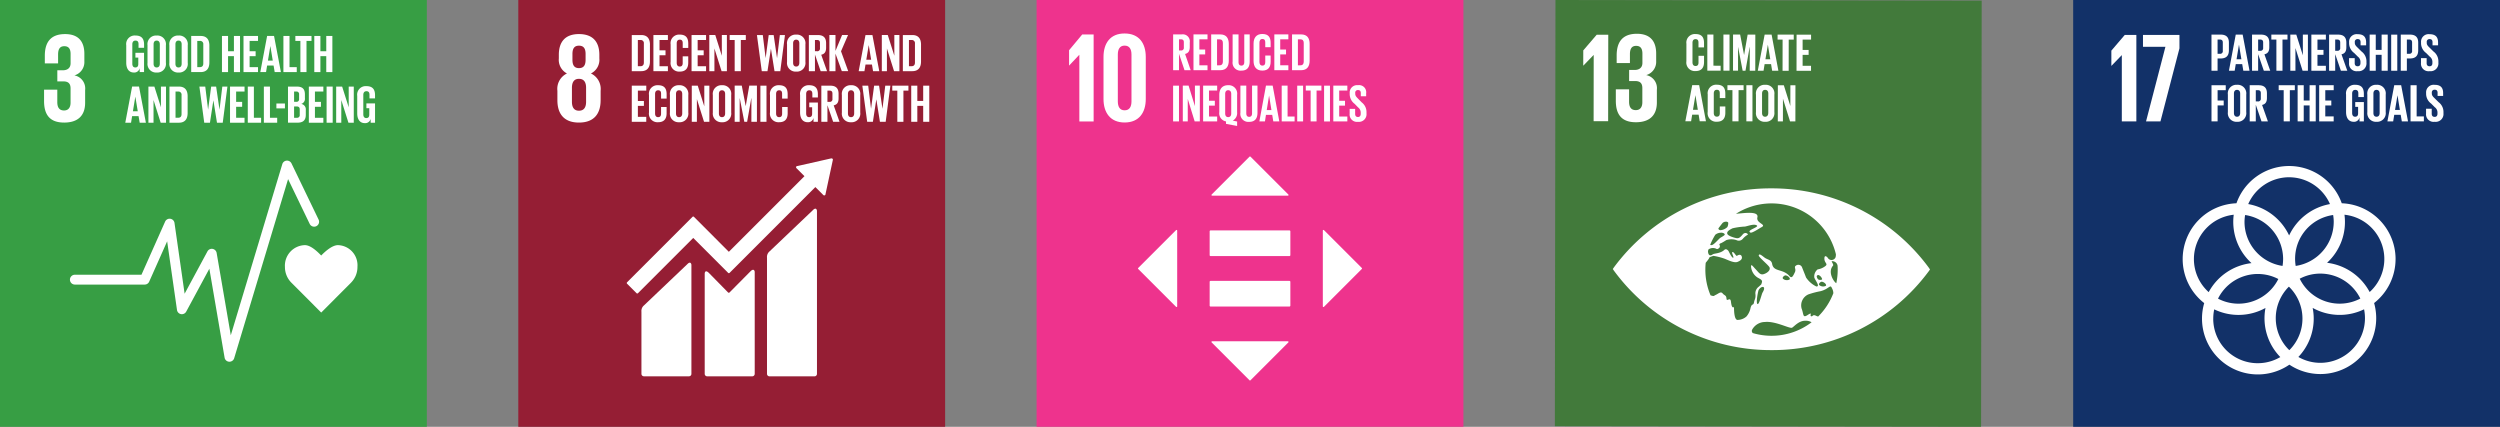 <svg xmlns="http://www.w3.org/2000/svg" xmlns:xlink="http://www.w3.org/1999/xlink" width="410" height="70" viewBox="0 0 410 70">
  <rect x="0" y="0" width="410" height="70" fill="#808080" stroke="none"/>
  <defs>
    <clipPath id="clip-path">
      <path id="Path_11346" data-name="Path 11346" d="M0,43.224H70v-70H0Z" transform="translate(0 26.776)" fill="none"/>
    </clipPath>
    <clipPath id="clip-path-9">
      <path id="Path_11277" data-name="Path 11277" d="M0,43.223H70v-70H0Z" transform="translate(0 26.776)" fill="none"/>
    </clipPath>
  </defs>
  <g id="Group_4456" data-name="Group 4456" transform="translate(-299 -6970)">
    <g id="Group_3320" data-name="Group 3320" transform="translate(639 6996.776)">
      <path id="Path_11344" data-name="Path 11344" d="M0,43.224H70v-70H0Z" transform="translate(0 0)" fill="#123168"/>
      <g id="Group_3268" data-name="Group 3268" transform="translate(0 -26.776)" clip-path="url(#clip-path)">
        <g id="Group_3267" data-name="Group 3267" transform="translate(17.958 27.226)">
          <path id="Path_11345" data-name="Path 11345" d="M14.622,9.8a9.091,9.091,0,0,0,2.857-7.882,7.3,7.3,0,0,1,4.128,12.677A9.182,9.182,0,0,0,14.622,9.8m6.217,9.092a7.324,7.324,0,0,1-7.315,7.315,7.249,7.249,0,0,1-3.608-.962,9.114,9.114,0,0,0,2.518-6.293,9.239,9.239,0,0,0-.173-1.754,9.13,9.13,0,0,0,8.431.23,7.318,7.318,0,0,1,.146,1.464m-24.88.06a7.242,7.242,0,0,1,.159-1.516A9.115,9.115,0,0,0,.1,18.349a9.1,9.1,0,0,0,4.423-1.142,9.1,9.1,0,0,0,2.431,8.055,7.3,7.3,0,0,1-11-6.308M-7.215,9.191A7.325,7.325,0,0,1-.685,1.918,9.14,9.14,0,0,0,2.23,9.855a9.174,9.174,0,0,0-7.022,4.758A7.291,7.291,0,0,1-7.215,9.191M8.4-4.225A7.322,7.322,0,0,1,15.1.172,9.189,9.189,0,0,0,8.4,5.319,9.185,9.185,0,0,0,1.694.172a7.321,7.321,0,0,1,6.7-4.4m1.744,16.64a7.234,7.234,0,0,1,3.383-.839,7.321,7.321,0,0,1,6.557,4.094,7.288,7.288,0,0,1-9.939-3.255m-3.508.047A7.313,7.313,0,0,1,.1,16.506,7.232,7.232,0,0,1-3.26,15.68a7.283,7.283,0,0,1,9.892-3.218M1.179,1.965A7.317,7.317,0,0,1,7.415,9.191a7.612,7.612,0,0,1-.094,1.124A7.321,7.321,0,0,1,1.083,3.087a7.213,7.213,0,0,1,.1-1.122M8.431,24.132a7.3,7.3,0,0,1-.068-10.42,7.292,7.292,0,0,1,.068,10.42M15.715,3.087a7.321,7.321,0,0,1-6.238,7.228,7.239,7.239,0,0,1,6.141-8.35,7.213,7.213,0,0,1,.1,1.122m10.141,6.1A9.171,9.171,0,0,0,17.032.039a9.157,9.157,0,0,0-17.27,0A9.169,9.169,0,0,0-9.058,9.191a9.151,9.151,0,0,0,3.534,7.221,9.059,9.059,0,0,0-.363,2.541A9.157,9.157,0,0,0,8.445,26.508a9.156,9.156,0,0,0,14.237-7.615,9.2,9.2,0,0,0-.345-2.491,9.159,9.159,0,0,0,3.519-7.21" transform="translate(9.058 6.071)" fill="#fff"/>
        </g>
      </g>
      <g id="Group_3269" data-name="Group 3269" transform="translate(6.263 -21.044)">
        <path id="Path_11347" data-name="Path 11347" d="M2.531,0V14.18H.147V3.325H.126L-1.547,5.059h-.021V2.572L.628,0Z" transform="translate(1.568)" fill="#fff"/>
      </g>
      <g id="Group_3270" data-name="Group 3270" transform="translate(11.449 -21.044)">
        <path id="Path_11348" data-name="Path 11348" d="M0,0H5.981V2.2L2.865,14.18H.5L3.681,1.945H0Z" fill="#fff"/>
      </g>
      <g id="Group_3272" data-name="Group 3272" transform="translate(0 -26.776)" clip-path="url(#clip-path)">
        <g id="Group_3271" data-name="Group 3271" transform="translate(22.686 5.675)">
          <path id="Path_11349" data-name="Path 11349" d="M.615.5V2.837H.984a.429.429,0,0,0,.489-.491V.983C1.473.659,1.324.5.984.5Zm-1-.813H1.1c1.006,0,1.372.5,1.372,1.328v1.25C2.469,3.1,2.1,3.605,1.1,3.605H.615v2.01h-1Z" transform="translate(0.381 0.311)" fill="#fff"/>
        </g>
      </g>
      <g id="Group_3273" data-name="Group 3273" transform="translate(25.544 -21.103)">
        <path id="Path_11351" data-name="Path 11351" d="M.772,2.5h.795L1.174.122H1.166ZM-.478,4.38.641-1.549H1.775L2.9,4.38H1.883L1.7,3.3H.641L.466,4.38Z" transform="translate(0.478 1.549)" fill="#fff"/>
      </g>
      <g id="Group_3275" data-name="Group 3275" transform="translate(0 -26.776)" clip-path="url(#clip-path)">
        <g id="Group_3274" data-name="Group 3274" transform="translate(29.338 5.675)">
          <path id="Path_11352" data-name="Path 11352" d="M.615.5V2.345H.947a.431.431,0,0,0,.491-.489V.983C1.439.659,1.29.5.947.5Zm0,2.395V5.616h-1V-.311H1.07c1,0,1.372.5,1.372,1.328v.761c0,.638-.227,1.014-.795,1.145L2.6,5.616H1.551Z" transform="translate(0.381 0.311)" fill="#fff"/>
        </g>
      </g>
      <g id="Group_3276" data-name="Group 3276" transform="translate(32.501 -21.102)">
        <path id="Path_11354" data-name="Path 11354" d="M0,0H2.648V.813H1.827V5.927h-1V.813H0Z" fill="#fff"/>
      </g>
      <g id="Group_3277" data-name="Group 3277" transform="translate(35.613 -21.102)">
        <path id="Path_11355" data-name="Path 11355" d="M.518,1.361V5.084H-.321V-.843H.657l1.077,3.4v-3.4h.829V5.084H1.689Z" transform="translate(0.321 0.843)" fill="#fff"/>
      </g>
      <g id="Group_3278" data-name="Group 3278" transform="translate(39.064 -21.101)">
        <path id="Path_11356" data-name="Path 11356" d="M0,0V5.927H2.379V5.114H1v-1.8h.988V2.507H1V.813H2.379V0Z" fill="#fff"/>
      </g>
      <g id="Group_3281" data-name="Group 3281" transform="translate(0 -26.776)" clip-path="url(#clip-path)">
        <g id="Group_3279" data-name="Group 3279" transform="translate(41.976 5.675)">
          <path id="Path_11357" data-name="Path 11357" d="M.615.5V2.345H.947a.431.431,0,0,0,.491-.489V.983C1.439.659,1.29.5.947.5Zm0,2.395V5.616h-1V-.311H1.07c1,0,1.372.5,1.372,1.328v.761c0,.638-.227,1.014-.795,1.145L2.6,5.616H1.551Z" transform="translate(0.381 0.311)" fill="#fff"/>
        </g>
        <g id="Group_3280" data-name="Group 3280" transform="translate(45.244 5.604)">
          <path id="Path_11358" data-name="Path 11358" d="M0,2.915V2.121H.928v.81c0,.335.146.528.489.528.314,0,.455-.212.455-.528V2.706a1.069,1.069,0,0,0-.447-.839L.839,1.279A1.993,1.993,0,0,1,.008-.3V-.5a1.238,1.238,0,0,1,1.4-1.3C2.4-1.806,2.8-1.315,2.8-.457V.021h-.91V-.494C1.888-.836,1.731-1,1.417-1a.438.438,0,0,0-.473.489v.123c0,.332.186.523.473.8l.638.63a1.994,1.994,0,0,1,.8,1.54v.288A1.283,1.283,0,0,1,1.409,4.262,1.235,1.235,0,0,1,0,2.915" transform="translate(0 1.806)" fill="#fff"/>
        </g>
      </g>
      <g id="Group_3282" data-name="Group 3282" transform="translate(48.627 -21.103)">
        <path id="Path_11360" data-name="Path 11360" d="M1.209,2.047H.247V4.661h-1V-1.268h1v2.51h.962v-2.51h1V4.661h-1Z" transform="translate(0.749 1.268)" fill="#fff"/>
      </g>
      <path id="Path_11361" data-name="Path 11361" d="M19.95-18.678h1V-24.6h-1Z" transform="translate(32.205 3.505)" fill="#fff"/>
      <g id="Group_3285" data-name="Group 3285" transform="translate(0 -26.776)" clip-path="url(#clip-path)">
        <g id="Group_3283" data-name="Group 3283" transform="translate(53.73 5.675)">
          <path id="Path_11362" data-name="Path 11362" d="M.615.5V2.837H.984a.429.429,0,0,0,.489-.491V.983C1.473.659,1.324.5.984.5Zm-1-.813H1.1c1.006,0,1.375.5,1.375,1.328v1.25C2.471,3.1,2.1,3.605,1.1,3.605H.615v2.01h-1Z" transform="translate(0.381 0.311)" fill="#fff"/>
        </g>
        <g id="Group_3284" data-name="Group 3284" transform="translate(57.042 5.604)">
          <path id="Path_11363" data-name="Path 11363" d="M0,2.915V2.121H.928v.81c0,.335.146.528.489.528.314,0,.455-.212.455-.528V2.706a1.069,1.069,0,0,0-.447-.839L.839,1.279A1.99,1.99,0,0,1,.01-.3V-.5a1.236,1.236,0,0,1,1.4-1.3c1,0,1.391.491,1.391,1.349V.021h-.91V-.494C1.888-.836,1.731-1,1.417-1a.438.438,0,0,0-.473.489v.123c0,.332.183.523.473.8l.638.63a1.994,1.994,0,0,1,.8,1.54v.288A1.284,1.284,0,0,1,1.406,4.262,1.234,1.234,0,0,1,0,2.915" transform="translate(0 1.806)" fill="#fff"/>
        </g>
      </g>
      <g id="Group_3286" data-name="Group 3286" transform="translate(22.686 -12.798)">
        <path id="Path_11365" data-name="Path 11365" d="M0,0V5.927H1V3.312h1V2.507H1V.813H2.335V0Z" fill="#fff"/>
      </g>
      <g id="Group_3289" data-name="Group 3289" transform="translate(0 -26.776)" clip-path="url(#clip-path)">
        <g id="Group_3287" data-name="Group 3287" transform="translate(25.37 13.907)">
          <path id="Path_11366" data-name="Path 11366" d="M1.246,2.856V-.326c0-.358-.157-.612-.515-.612S.224-.684.224-.326V2.856c0,.358.157.612.507.612s.515-.254.515-.612M-.772,2.7V-.169a1.411,1.411,0,0,1,1.5-1.6,1.414,1.414,0,0,1,1.514,1.6V2.7A1.417,1.417,0,0,1,.731,4.3a1.415,1.415,0,0,1-1.5-1.6" transform="translate(0.772 1.769)" fill="#fff"/>
        </g>
        <g id="Group_3288" data-name="Group 3288" transform="translate(28.954 13.978)">
          <path id="Path_11367" data-name="Path 11367" d="M.615.5V2.345H.947a.431.431,0,0,0,.491-.489V.983C1.439.659,1.29.5.947.5Zm0,2.395V5.616h-1V-.311H1.07c1,0,1.372.5,1.372,1.328v.761c0,.638-.227,1.014-.795,1.145L2.6,5.616H1.551Z" transform="translate(0.381 0.311)" fill="#fff"/>
        </g>
      </g>
      <g id="Group_3290" data-name="Group 3290" transform="translate(33.704 -12.799)">
        <path id="Path_11369" data-name="Path 11369" d="M0,0H2.648V.813H1.827V5.927H.821V.813H0Z" fill="#fff"/>
      </g>
      <g id="Group_3291" data-name="Group 3291" transform="translate(36.815 -12.8)">
        <path id="Path_11370" data-name="Path 11370" d="M1.209,2.047H.247V4.661h-1V-1.268h1v2.51h.962v-2.51H2.216V4.661H1.209Z" transform="translate(0.749 1.268)" fill="#fff"/>
      </g>
      <g id="Group_3292" data-name="Group 3292" transform="translate(40.347 -12.798)">
        <path id="Path_11371" data-name="Path 11371" d="M0,0V5.927H2.376V5.114H1v-1.8h.988V2.507H1V.813h1.38V0Z" fill="#fff"/>
      </g>
      <g id="Group_3295" data-name="Group 3295" transform="translate(0 -26.776)" clip-path="url(#clip-path)">
        <g id="Group_3293" data-name="Group 3293" transform="translate(44.756 13.909)">
          <path id="Path_11372" data-name="Path 11372" d="M.928,1.748H2.343V4.912H1.626V4.266a.9.9,0,0,1-.952.716c-.857,0-1.25-.682-1.25-1.6V.514a1.4,1.4,0,0,1,1.493-1.6c1.1,0,1.425.609,1.425,1.485V.925H1.435v-.6c0-.366-.141-.575-.5-.575S.421,0,.421.357V3.539c0,.361.149.612.489.612.324,0,.489-.183.489-.567V2.535H.928Z" transform="translate(0.575 1.083)" fill="#fff"/>
        </g>
        <g id="Group_3294" data-name="Group 3294" transform="translate(48.243 13.907)">
          <path id="Path_11373" data-name="Path 11373" d="M1.246,2.856V-.326c0-.358-.157-.612-.515-.612S.224-.684.224-.326V2.856c0,.358.157.612.507.612s.515-.254.515-.612M-.772,2.7V-.169a1.411,1.411,0,0,1,1.5-1.6,1.414,1.414,0,0,1,1.514,1.6V2.7A1.417,1.417,0,0,1,.731,4.3a1.415,1.415,0,0,1-1.5-1.6" transform="translate(0.772 1.769)" fill="#fff"/>
        </g>
      </g>
      <g id="Group_3296" data-name="Group 3296" transform="translate(51.537 -12.8)">
        <path id="Path_11375" data-name="Path 11375" d="M.772,2.5h.795L1.174.122H1.166ZM-.478,4.38.641-1.549H1.775L2.9,4.38H1.883L1.7,3.3H.641L.466,4.38Z" transform="translate(0.478 1.549)" fill="#fff"/>
      </g>
      <g id="Group_3297" data-name="Group 3297" transform="translate(55.329 -12.798)">
        <path id="Path_11376" data-name="Path 11376" d="M0,0V5.927H2.186V5.114H1V0Z" fill="#fff"/>
      </g>
      <g id="Group_3299" data-name="Group 3299" transform="translate(0 -26.776)" clip-path="url(#clip-path)">
        <g id="Group_3298" data-name="Group 3298" transform="translate(57.874 13.907)">
          <path id="Path_11377" data-name="Path 11377" d="M0,2.915v-.8H.928v.813c0,.335.149.528.489.528.314,0,.455-.212.455-.528V2.706a1.069,1.069,0,0,0-.447-.839L.839,1.279A2,2,0,0,1,.008-.3V-.5a1.237,1.237,0,0,1,1.4-1.3C2.4-1.806,2.8-1.315,2.8-.457V.021h-.91V-.494C1.888-.836,1.731-1,1.417-1a.438.438,0,0,0-.473.489v.123c0,.332.186.523.473.8l.638.63a1.994,1.994,0,0,1,.8,1.54v.288A1.283,1.283,0,0,1,1.409,4.262,1.235,1.235,0,0,1,0,2.915" transform="translate(0 1.806)" fill="#fff"/>
        </g>
      </g>
    </g>
    <g id="Group_3321" data-name="Group 3321" transform="translate(554 6996.776)">
      <g id="Group_3199" data-name="Group 3199" transform="translate(0 -26.776)">
        <path id="Path_11275" data-name="Path 11275" d="M.06,0l-.1,69.9,69.9.1.1-69.9Z" transform="translate(0.037)" fill="#427a3b"/>
      </g>
      <g id="Group_3201" data-name="Group 3201" transform="translate(0 -26.776)" clip-path="url(#clip-path-9)">
        <g id="Group_3200" data-name="Group 3200" transform="translate(9.497 30.891)">
          <path id="Path_11276" data-name="Path 11276" d="M22.635,9.6c-.29-.078-1.506-1.765-.541-2.873.159-.18-.324-.719-.191-.729a.88.88,0,0,1,.944.758c.01.209.018.418.018.63a10.838,10.838,0,0,1-.23,2.214m-2.98,5.474a1.758,1.758,0,0,1-.34-.125c-.591-.3-.523.18-.813.073s.329-.784-.546-.214-.635-.089-1.014-1.054a1.972,1.972,0,0,1,1.127-2.319,13.914,13.914,0,0,1,1.971-.518c1.3-.324,1.582-1.1,1.817-.625q.067.129.125.251a1.739,1.739,0,0,1,.167.708,10.836,10.836,0,0,1-2.494,3.822M12,18.228a10.773,10.773,0,0,1-3.051-.442.449.449,0,0,1-.131-.531,2.426,2.426,0,0,1,2.128-1.291c1.759-.167,4.07,1.148,4.439.936s1.114-1.176,2.206-1.135a1.707,1.707,0,0,1,.988.248A10.808,10.808,0,0,1,12,18.228m-1.467-7.077c-.149.246-.559,2.07-.834,1.856s.115-2.115.193-2.261c.429-.784,1.357-.745.64.405M14.968,9a.985.985,0,0,1-1.04-.094c-.272-.212.175-.565.34-.578.363-.031.912.478.7.672m4.789.026c-.118-.044-.222-.154-.311-.421A.246.246,0,0,1,19.8,8.3a1.061,1.061,0,0,1,.51.622c0,.178-.439.157-.557.11m.46.335c.363-.029.912.476.7.672A.976.976,0,0,1,19.88,9.94c-.272-.214.173-.565.337-.578M8.568,13.674A3.056,3.056,0,0,1,7.9,15.062a2.232,2.232,0,0,1-1.482.565c-.491-.037-.559-1.354-.559-2.031,0-.233-.332.46-.5-.952-.11-.9-.69.094-.732-.507s-.329-.481-.633-.857-.68.034-1.1.225-.248.285-.847.1c-.016-.005-.024-.01-.037-.016A10.787,10.787,0,0,1,1.159,7.36c0-.369.021-.727.055-1.082a.567.567,0,0,1,.065-.1c.575-.68.565-.837.565-.837l.635-.222a10.773,10.773,0,0,1,1.778.447c.627.238,1.616.774,2.193.539.418-.17.742-.4.706-.745-.047-.437-.39-.539-.805-.248-.154.11-.478-.654-.735-.617s.314.9.1.933-.654-.9-.729-1.046-.41-.525-.711-.241c-.643.609-1.684.567-1.89.724-.635.476-.8-.157-.79-.541.026-.089.052-.178.081-.264a1.3,1.3,0,0,1,1.208-.133c.28.188.481-.047.591-.159a.388.388,0,0,0,0-.442c-.071-.152.141-.261.288-.3a7.833,7.833,0,0,0,.823-.489,2.7,2.7,0,0,1,1.647-.008.866.866,0,0,0,1.082-.217,2.963,2.963,0,0,1,.79-.654c.157-.073-.387-.583-.837-.029s-.677.6-.886.6-1.464-.316-1.618-.711S5.159.827,5.622.6A11.369,11.369,0,0,1,7.674.315C8.333.171,9.172-.158,9.6.132S7.825.911,8.544,1.3C8.8,1.442,9.961.636,10.356.43c.933-.478-.9-.64-.664-1.618.272-1.106-2.253-.682-3.511-.591a10.849,10.849,0,0,1,16.386,6.63,1.681,1.681,0,0,1-.055.5.709.709,0,0,1-1.271.1c-.11-.159-.573-.6-.559.152s.729.831.037,1.281a2.686,2.686,0,0,1-1.14.455,1.468,1.468,0,0,0-.557,1.3c.076.413,1.064,1.548.329,1.5a4.268,4.268,0,0,1-1.678-1.472c-.225-.6-.471-1.187-.646-1.639a.649.649,0,0,0-1.022-.3c-.387.264.107.528-.173,1.1s-.476,1.067-.884.6C13.89,7.2,12.351,7.8,12.113,6.45c-.128-.732-.761-.664-1.286-1.077s-.823-.64-.912-.34c-.081.261,1.655,1.639,1.778,1.995.183.523-.523.986-1.038,1.108s-.74-.29-1.244-.818-.724-.9-.761-.489a2.367,2.367,0,0,0,.993,1.8c.439.28.931.408.787.857s0,.2-.494.682a1.33,1.33,0,0,0-.554,1.323c.034.677-.141.716-.248,1.278s-.35.076-.565.9M2.756,1.706c.024-.029.047-.055.055-.065a1.428,1.428,0,0,1,.857-.311c.269-.047.63.089.672.269s-.677.5-.81.627c-.374.345-.962,1.046-1.3,1.122a.406.406,0,0,1-.28-.029,10.341,10.341,0,0,1,.81-1.613M3.313.6c.141-.207.609-.795.664-.868A.826.826,0,0,1,4.5-.483c.167-.031.387.06.413.186a1.482,1.482,0,0,1-.146.69A1.813,1.813,0,0,1,3.616.911C3.363.872,3.263.676,3.313.6M37.806,7.06A31.923,31.923,0,0,0,12.013-5.949,31.943,31.943,0,0,0-13.821,6.989l-.2.29c.055.084.123.178.2.29a31.936,31.936,0,0,0,25.8,13.009A31.918,31.918,0,0,0,37.8,7.64c.084-.112.149-.207.2-.29-.052-.084-.118-.178-.2-.29" transform="translate(14.022 5.949)" fill="#fff"/>
        </g>
      </g>
      <g id="Group_3202" data-name="Group 3202" transform="translate(4.652 -21.077)">
        <path id="Path_11278" data-name="Path 11278" d="M2.534,0,2.513,14.174l-2.382,0L.145,3.322H.127L-1.546,5.055H-1.57l.005-2.489L.631,0Z" transform="translate(1.57 0.001)" fill="#fff"/>
      </g>
      <g id="Group_3205" data-name="Group 3205" transform="translate(0 -26.776)" clip-path="url(#clip-path-9)">
        <g id="Group_3203" data-name="Group 3203" transform="translate(9.995 5.541)">
          <path id="Path_11279" data-name="Path 11279" d="M4.086,2l0,1.234a2.261,2.261,0,0,1-1.631,2.3A2.181,2.181,0,0,1,4.2,7.938l0,2.094c0,1.963-1.051,3.236-3.453,3.234-2.426-.005-3.281-1.386-3.278-3.537l0-1.861,2.175,0,0,2.029c0,.837.29,1.38,1.106,1.38.729,0,1.064-.52,1.067-1.273l0-2.34c0-.756-.332-1.153-1.169-1.153h-1l.005-1.82h.9c.774,0,1.276-.395,1.276-1.148l0-1.527c0-.771-.269-1.273-1.02-1.276s-1.025.5-1.027,1.378l0,1.443-2.175,0,0-1.255c0-2.089.863-3.553,3.328-3.548C3.129-1.238,4.088,0,4.086,2" transform="translate(2.531 1.241)" fill="#fff"/>
        </g>
        <g id="Group_3204" data-name="Group 3204" transform="translate(21.567 5.588)">
          <path id="Path_11280" data-name="Path 11280" d="M0,2.757.005-.111a1.4,1.4,0,0,1,1.488-1.6c1.1,0,1.406.614,1.4,1.488v.7l-.91,0,0-.776c0-.369-.123-.578-.481-.578S1-.623,1-.265L1,2.914c0,.361.149.614.507.614s.481-.227.481-.578l0-1.093.907,0V2.883c0,.85-.353,1.48-1.409,1.477A1.4,1.4,0,0,1,0,2.757" transform="translate(0 1.708)" fill="#fff"/>
        </g>
      </g>
      <g id="Group_3206" data-name="Group 3206" transform="translate(25.001 -21.115)">
        <path id="Path_11282" data-name="Path 11282" d="M0,3.66l2.183.005,0-.816L1,2.846,1-2.264l-1,0Z" transform="translate(0 2.267)" fill="#fff"/>
      </g>
      <g id="Group_3207" data-name="Group 3207" transform="translate(27.638 -21.11)">
        <path id="Path_11283" data-name="Path 11283" d="M0,0,0,5.924l1,0L1,0Z" transform="translate(0.003)" fill="#fff"/>
      </g>
      <g id="Group_3208" data-name="Group 3208" transform="translate(29.212 -21.109)">
        <path id="Path_11284" data-name="Path 11284" d="M1.7,1.287H1.672L.995,5.132H.53L-.208,1.284H-.226l0,3.846h-.823L-1.044-.8H.119L.762,2.544H.77l.58-3.338h1.26L2.6,5.135l-.91,0Z" transform="translate(1.052 0.797)" fill="#fff"/>
      </g>
      <g id="Group_3209" data-name="Group 3209" transform="translate(33.277 -21.104)">
        <path id="Path_11285" data-name="Path 11285" d="M.773,2.5l.795,0L1.178.122H1.171ZM-.479,4.378.648-1.549l1.137,0L2.9,4.383l-1.025,0L1.7,3.3.64,3.3.465,4.38Z" transform="translate(0.479 1.549)" fill="#fff"/>
      </g>
      <g id="Group_3210" data-name="Group 3210" transform="translate(36.523 -21.099)">
        <path id="Path_11286" data-name="Path 11286" d="M0,0,2.65,0V.816H1.826L1.821,5.929H.815L.822.816,0,.813Z" transform="translate(0.001)" fill="#fff"/>
      </g>
      <g id="Group_3211" data-name="Group 3211" transform="translate(39.629 -21.096)">
        <path id="Path_11287" data-name="Path 11287" d="M0,3.661l2.379,0V2.848H1l0-1.8.986,0,0-.805L1,.242,1-1.452H2.387v-.81L.01-2.268Z" transform="translate(0 2.268)" fill="#fff"/>
      </g>
      <g id="Group_3212" data-name="Group 3212" transform="translate(21.397 -12.814)">
        <path id="Path_11288" data-name="Path 11288" d="M.773,2.5l.795,0L1.178.12H1.171ZM-.479,4.376.648-1.548H1.785L2.9,4.381l-1.025,0L1.7,3.3l-1.059,0L.465,4.379Z" transform="translate(0.479 1.548)" fill="#fff"/>
      </g>
      <g id="Group_3214" data-name="Group 3214" transform="translate(0 -26.776)" clip-path="url(#clip-path-9)">
        <g id="Group_3213" data-name="Group 3213" transform="translate(25.06 13.896)">
          <path id="Path_11289" data-name="Path 11289" d="M0,2.757.005-.111a1.4,1.4,0,0,1,1.488-1.6c1.1,0,1.406.614,1.4,1.488v.7l-.91,0,0-.779c0-.366-.123-.575-.481-.578S1-.623,1-.265L1,2.914c0,.361.149.614.507.614s.481-.227.481-.578l0-1.09h.907V2.883c0,.85-.353,1.48-1.409,1.477A1.4,1.4,0,0,1,0,2.757" transform="translate(0 1.708)" fill="#fff"/>
        </g>
      </g>
      <g id="Group_3215" data-name="Group 3215" transform="translate(28.297 -12.807)">
        <path id="Path_11291" data-name="Path 11291" d="M0,0,2.65,0V.816H1.826L1.821,5.929l-1.006,0L.822.816,0,.813Z" transform="translate(0.001)" fill="#fff"/>
      </g>
      <g id="Group_3216" data-name="Group 3216" transform="translate(31.403 -12.805)">
        <path id="Path_11292" data-name="Path 11292" d="M0,3.661H1L1-2.265l-1,0Z" transform="translate(0 2.268)" fill="#fff"/>
      </g>
      <g id="Group_3218" data-name="Group 3218" transform="translate(0 -26.776)" clip-path="url(#clip-path-9)">
        <g id="Group_3217" data-name="Group 3217" transform="translate(32.979 13.907)">
          <path id="Path_11293" data-name="Path 11293" d="M1.246,2.856,1.251-.326c0-.358-.157-.612-.515-.614s-.507.256-.51.612l0,3.182c0,.361.157.614.5.614s.518-.254.518-.612M-.772,2.7l0-2.868a1.41,1.41,0,0,1,1.506-1.6,1.413,1.413,0,0,1,1.511,1.6l0,2.868A1.421,1.421,0,0,1,.729,4.3a1.415,1.415,0,0,1-1.5-1.6" transform="translate(0.772 1.769)" fill="#fff"/>
        </g>
      </g>
      <g id="Group_3219" data-name="Group 3219" transform="translate(36.559 -12.795)">
        <path id="Path_11295" data-name="Path 11295" d="M.521,1.361.516,5.084H-.323L-.315-.843h.98l1.069,3.4L1.74-.84h.831l-.01,5.927H1.687Z" transform="translate(0.323 0.843)" fill="#fff"/>
      </g>
    </g>
    <g id="Group_3352" data-name="Group 3352" transform="translate(299 6996.776)">
      <path id="Path_11385" data-name="Path 11385" d="M0,43.224H70v-70H0Z" transform="translate(0 0)" fill="#379e44"/>
      <g id="Group_3331" data-name="Group 3331" transform="translate(0 -26.776)" clip-path="url(#clip-path)">
        <g id="Group_3324" data-name="Group 3324" transform="translate(46.729 40.203)">
          <path id="Path_11386" data-name="Path 11386" d="M7.342,2.213A3.3,3.3,0,0,0,4.15-1.371c-.962,0-2.123,1.054-2.75,1.7-.633-.648-1.715-1.7-2.677-1.7a3.363,3.363,0,0,0-3.27,3.582,3.628,3.628,0,0,0,1.02,2.536L1.4,9.685,6.325,4.752l0-.005a3.617,3.617,0,0,0,1.02-2.533" transform="translate(4.548 1.371)" fill="#fff"/>
        </g>
        <g id="Group_3325" data-name="Group 3325" transform="translate(11.471 26.34)">
          <path id="Path_11387" data-name="Path 11387" d="M16.154,20.365a.316.316,0,0,1-.05,0,.8.8,0,0,1-.748-.669l-2.5-14.582-3.793,7.03a.808.808,0,0,1-1.514-.269L5.935.62,2.989,7.236a.806.806,0,0,1-.737.478H-9.2a.807.807,0,0,1-.808-.808A.809.809,0,0,1-9.2,6.1H1.723L5.6-2.606a.809.809,0,0,1,.85-.473.812.812,0,0,1,.69.688L8.8,9.213l3.741-6.936a.806.806,0,0,1,.842-.416.817.817,0,0,1,.669.664l2.319,13.505L24.82-12.041a.81.81,0,0,1,.711-.573.816.816,0,0,1,.795.455l4.447,9.218a.809.809,0,0,1-.379,1.08.81.81,0,0,1-1.082-.376L25.769-9.581,16.928,19.79a.807.807,0,0,1-.774.575" transform="translate(10.007 12.616)" fill="#fff"/>
        </g>
        <g id="Group_3326" data-name="Group 3326" transform="translate(7.226 5.59)">
          <path id="Path_11388" data-name="Path 11388" d="M2.028,8.961c2.405,0,3.451-1.276,3.451-3.242V3.628A2.179,2.179,0,0,0,3.722,1.223a2.262,2.262,0,0,0,1.631-2.3V-2.312c0-2.005-.962-3.239-3.158-3.239C-.273-5.551-1.131-4.09-1.131-2V-.741H1.045V-2.184c0-.881.272-1.38,1.025-1.38s1.025.5,1.025,1.273V-.764c0,.756-.5,1.15-1.276,1.15h-.9V2.208h1c.837,0,1.171.4,1.171,1.148V5.7c0,.753-.335,1.276-1.067,1.276-.816,0-1.108-.544-1.108-1.38V3.568H-1.256V5.426c0,2.154.857,3.534,3.284,3.534" transform="translate(1.256 5.551)" fill="#fff"/>
        </g>
        <g id="Group_3327" data-name="Group 3327" transform="translate(20.704 5.828)">
          <path id="Path_11389" data-name="Path 11389" d="M.928,1.748H2.345V4.912H1.629V4.266a.9.9,0,0,1-.954.716c-.857,0-1.25-.682-1.25-1.6V.514a1.4,1.4,0,0,1,1.5-1.6c1.1,0,1.425.609,1.425,1.485V.925h-.91v-.6c0-.369-.139-.578-.5-.578S.421,0,.421.357V3.542c0,.356.149.609.491.609.322,0,.489-.183.489-.567V2.535H.928Z" transform="translate(0.575 1.083)" fill="#fff"/>
        </g>
        <g id="Group_3328" data-name="Group 3328" transform="translate(24.192 5.827)">
          <path id="Path_11390" data-name="Path 11390" d="M1.246,2.856V-.326c0-.358-.157-.614-.515-.614S.224-.684.224-.326V2.856c0,.358.157.612.507.612s.515-.254.515-.612M-.772,2.7V-.169a1.411,1.411,0,0,1,1.5-1.6,1.414,1.414,0,0,1,1.514,1.6V2.7A1.415,1.415,0,0,1,.731,4.3a1.413,1.413,0,0,1-1.5-1.6" transform="translate(0.772 1.769)" fill="#fff"/>
        </g>
        <g id="Group_3329" data-name="Group 3329" transform="translate(27.775 5.827)">
          <path id="Path_11391" data-name="Path 11391" d="M1.246,2.856V-.326c0-.358-.157-.614-.515-.614S.224-.684.224-.326V2.856c0,.358.157.612.507.612s.515-.254.515-.612M-.772,2.7V-.169a1.411,1.411,0,0,1,1.5-1.6,1.414,1.414,0,0,1,1.514,1.6V2.7A1.415,1.415,0,0,1,.731,4.3a1.413,1.413,0,0,1-1.5-1.6" transform="translate(0.772 1.769)" fill="#fff"/>
        </g>
        <g id="Group_3330" data-name="Group 3330" transform="translate(31.357 5.896)">
          <path id="Path_11392" data-name="Path 11392" d="M.875,3.158c.41,0,.567-.246.567-.6V-.55a.518.518,0,0,0-.567-.593H.454v4.3ZM2.438-.364V2.378c0,.91-.374,1.592-1.44,1.592H-.542V-1.956H1c1.067,0,1.44.672,1.44,1.592" transform="translate(0.542 1.956)" fill="#fff"/>
        </g>
      </g>
      <g id="Group_3332" data-name="Group 3332" transform="translate(36.405 -20.879)">
        <path id="Path_11394" data-name="Path 11394" d="M1.209,2.045H.247V4.66h-1V-1.267h1V1.24h.962V-1.267h1V4.66h-1Z" transform="translate(0.749 1.267)" fill="#fff"/>
      </g>
      <g id="Group_3333" data-name="Group 3333" transform="translate(39.935 -20.88)">
        <path id="Path_11395" data-name="Path 11395" d="M0,0V5.927H2.379v-.81H1v-1.8h.988V2.507H1V.813h1.38V0Z" fill="#fff"/>
      </g>
      <g id="Group_3334" data-name="Group 3334" transform="translate(42.689 -20.881)">
        <path id="Path_11396" data-name="Path 11396" d="M.772,2.5h.795L1.174.122H1.166ZM-.478,4.38.641-1.549H1.775L2.9,4.38H1.883L1.7,3.3H.641L.466,4.38Z" transform="translate(0.478 1.549)" fill="#fff"/>
      </g>
      <g id="Group_3335" data-name="Group 3335" transform="translate(46.48 -20.88)">
        <path id="Path_11397" data-name="Path 11397" d="M0,0V5.927H2.188v-.81H1V0Z" fill="#fff"/>
      </g>
      <g id="Group_3336" data-name="Group 3336" transform="translate(48.439 -20.88)">
        <path id="Path_11398" data-name="Path 11398" d="M0,0H2.648V.813H1.827V5.927h-1V.813H0Z" fill="#fff"/>
      </g>
      <g id="Group_3337" data-name="Group 3337" transform="translate(51.55 -20.879)">
        <path id="Path_11399" data-name="Path 11399" d="M1.209,2.045H.247V4.66h-1V-1.267h1V1.24h.962V-1.267h1V4.66h-1Z" transform="translate(0.749 1.267)" fill="#fff"/>
      </g>
      <g id="Group_3338" data-name="Group 3338" transform="translate(20.547 -12.579)">
        <path id="Path_11400" data-name="Path 11400" d="M.772,2.5h.795L1.174.122H1.166ZM-.478,4.38.641-1.549H1.775L2.9,4.38H1.883L1.7,3.3H.641L.466,4.38Z" transform="translate(0.478 1.549)" fill="#fff"/>
      </g>
      <g id="Group_3339" data-name="Group 3339" transform="translate(24.34 -12.578)">
        <path id="Path_11401" data-name="Path 11401" d="M.518,1.361V5.084H-.321V-.843H.657l1.077,3.4v-3.4h.831V5.084H1.689Z" transform="translate(0.321 0.843)" fill="#fff"/>
      </g>
      <g id="Group_3341" data-name="Group 3341" transform="translate(0 -26.776)" clip-path="url(#clip-path)">
        <g id="Group_3340" data-name="Group 3340" transform="translate(27.791 14.199)">
          <path id="Path_11402" data-name="Path 11402" d="M.875,3.158c.41,0,.567-.246.567-.6V-.55a.518.518,0,0,0-.567-.593H.454v4.3ZM2.438-.364V2.378c0,.91-.374,1.592-1.44,1.592H-.542V-1.956H1c1.067,0,1.44.672,1.44,1.592" transform="translate(0.542 1.956)" fill="#fff"/>
        </g>
      </g>
      <g id="Group_3342" data-name="Group 3342" transform="translate(32.7 -12.577)">
        <path id="Path_11404" data-name="Path 11404" d="M1.414,1.4.855,5.061H-.081L-.876-.866H.086L.549,2.893H.557l.5-3.759h.813l.549,3.759h.01L2.883-.866h.839L2.954,5.061H2.008L1.422,1.4Z" transform="translate(0.876 0.866)" fill="#fff"/>
      </g>
      <g id="Group_3343" data-name="Group 3343" transform="translate(37.725 -12.576)">
        <path id="Path_11405" data-name="Path 11405" d="M0,0V5.927H2.376V5.114H1v-1.8h.988V2.507H1V.813h1.38V0Z" fill="#fff"/>
      </g>
      <g id="Group_3344" data-name="Group 3344" transform="translate(40.636 -12.576)">
        <path id="Path_11406" data-name="Path 11406" d="M0,0V5.927H2.186V5.114H1V0Z" fill="#fff"/>
      </g>
      <g id="Group_3345" data-name="Group 3345" transform="translate(43.273 -12.576)">
        <path id="Path_11407" data-name="Path 11407" d="M0,0V5.927H2.186V5.114H1V0Z" fill="#fff"/>
      </g>
      <path id="Path_11408" data-name="Path 11408" d="M17.339-19.481h1.4v-.8h-1.4Z" transform="translate(27.99 10.48)" fill="#fff"/>
      <g id="Group_3347" data-name="Group 3347" transform="translate(0 -26.776)" clip-path="url(#clip-path)">
        <g id="Group_3346" data-name="Group 3346" transform="translate(47.231 14.2)">
          <path id="Path_11409" data-name="Path 11409" d="M.617,2.013V3.867h.437a.428.428,0,0,0,.489-.481V2.494c0-.316-.149-.481-.5-.481Zm0-.761h.35A.42.42,0,0,0,1.438.771V.044A.419.419,0,0,0,.957-.434H.617Zm-1-2.5H1.061c1,0,1.331.463,1.331,1.3v.6a.867.867,0,0,1-.6.944.9.9,0,0,1,.745.986v.79c0,.839-.379,1.3-1.372,1.3H-.382Z" transform="translate(0.382 1.247)" fill="#fff"/>
        </g>
      </g>
      <g id="Group_3348" data-name="Group 3348" transform="translate(50.65 -12.576)">
        <path id="Path_11411" data-name="Path 11411" d="M0,0V5.927H2.379V5.114H1v-1.8h.986V2.507H1V.813h1.38V0Z" fill="#fff"/>
      </g>
      <path id="Path_11412" data-name="Path 11412" d="M20.488-15.416h1v-5.929h-1Z" transform="translate(33.073 8.767)" fill="#fff"/>
      <g id="Group_3349" data-name="Group 3349" transform="translate(55.133 -12.578)">
        <path id="Path_11413" data-name="Path 11413" d="M.518,1.361V5.084H-.321V-.843H.657l1.077,3.4v-3.4h.831V5.084H1.689Z" transform="translate(0.321 0.843)" fill="#fff"/>
      </g>
      <g id="Group_3351" data-name="Group 3351" transform="translate(0 -26.776)" clip-path="url(#clip-path)">
        <g id="Group_3350" data-name="Group 3350" transform="translate(58.586 14.13)">
          <path id="Path_11414" data-name="Path 11414" d="M.928,1.748H2.345V4.912H1.626V4.266a.9.9,0,0,1-.952.716c-.857,0-1.25-.682-1.25-1.6V.514a1.4,1.4,0,0,1,1.493-1.6c1.1,0,1.427.609,1.427,1.485V.925h-.91v-.6c0-.369-.139-.578-.5-.578S.421,0,.421.357V3.542c0,.356.149.609.491.609.322,0,.489-.183.489-.567V2.535H.928Z" transform="translate(0.575 1.083)" fill="#fff"/>
        </g>
      </g>
    </g>
    <g id="Group_3391" data-name="Group 3391" transform="translate(384 6996.776)">
      <path id="Path_11416" data-name="Path 11416" d="M0,43.224H70v-70H0Z" transform="translate(0 0)" fill="#951e34"/>
      <g id="Group_3359" data-name="Group 3359" transform="translate(0 -26.776)" clip-path="url(#clip-path)">
        <g id="Group_3353" data-name="Group 3353" transform="translate(40.788 34.225)">
          <path id="Path_11417" data-name="Path 11417" d="M4.665.13l-7.147,6.8A1.186,1.186,0,0,0-2.89,7.952V27.008a.41.41,0,0,0,.408.408H4.9a.408.408,0,0,0,.405-.408V.3c0-.225-.175-.635-.64-.173" transform="translate(2.89 0.081)" fill="#fff"/>
        </g>
        <g id="Group_3354" data-name="Group 3354" transform="translate(20.196 43.08)">
          <path id="Path_11418" data-name="Path 11418" d="M4.665.132l-7.147,6.8a1.18,1.18,0,0,0-.408,1.02v10.2a.406.406,0,0,0,.408.4H4.9a.4.4,0,0,0,.405-.4V.3c0-.225-.175-.638-.64-.17" transform="translate(2.89 0.082)" fill="#fff"/>
        </g>
        <g id="Group_3355" data-name="Group 3355" transform="translate(17.787 25.979)">
          <path id="Path_11419" data-name="Path 11419" d="M20.874.131a.2.2,0,0,0-.06-.154.211.211,0,0,0-.133-.058l-.039,0-.058,0L15.11,1.158l-.1.01a.243.243,0,0,0-.11.055.21.21,0,0,0,0,.3l.063.063,1.25,1.25-12.4,12.4L-1.912,9.5a.166.166,0,0,0-.235,0L-3.7,11.058a0,0,0,0,0,0,0l-9.181,9.179a.167.167,0,0,0,0,.233l1.558,1.558a.164.164,0,0,0,.23,0l9.066-9.066,4.157,4.157c.005.005.008.013.013.018L3.7,18.692a.163.163,0,0,0,.233,0L18,4.619l1.312,1.312a.212.212,0,0,0,.293,0,.2.2,0,0,0,.06-.136V5.778l1.2-5.587Z" transform="translate(12.931 0.081)" fill="#fff"/>
        </g>
        <g id="Group_3356" data-name="Group 3356" transform="translate(30.574 44.245)">
          <path id="Path_11420" data-name="Path 11420" d="M4.639.15,1.181,3.637a.168.168,0,0,1-.222-.008L-2.176.435c-.573-.573-.7-.11-.7.118V16.975a.407.407,0,0,0,.405.405H4.917a.408.408,0,0,0,.408-.405V.278c0-.225-.178-.635-.685-.128" transform="translate(2.874 0.093)" fill="#fff"/>
        </g>
        <g id="Group_3357" data-name="Group 3357" transform="translate(6.413 5.587)">
          <path id="Path_11421" data-name="Path 11421" d="M2.906,6.857c0,.857-.314,1.464-1.171,1.464C.9,8.321.584,7.715.584,6.857v-2.3c0-.857.314-1.464,1.15-1.464.857,0,1.171.607,1.171,1.464ZM.668-.985c0-.857.293-1.359,1.067-1.359.795,0,1.088.5,1.088,1.359v.962c0,.857-.293,1.359-1.088,1.359C.961,1.336.668.834.668-.023ZM5.29,6.606V5.059A2.809,2.809,0,0,0,3.7,2.214,2.5,2.5,0,0,0,5.081-.253V-.839c0-2.217-1.15-3.409-3.346-3.409-2.175,0-3.3,1.192-3.3,3.409v.586A2.518,2.518,0,0,0-.231,2.214,2.794,2.794,0,0,0-1.8,5.059V6.606c0,2.154,1.025,3.66,3.534,3.66,2.531,0,3.555-1.506,3.555-3.66" transform="translate(1.8 4.248)" fill="#fff"/>
        </g>
        <g id="Group_3358" data-name="Group 3358" transform="translate(18.609 5.746)">
          <path id="Path_11422" data-name="Path 11422" d="M.875,3.158c.41,0,.567-.246.567-.6V-.55a.518.518,0,0,0-.567-.593H.454v4.3ZM2.438-.364V2.378c0,.91-.374,1.592-1.443,1.592H-.542V-1.956H1c1.069,0,1.443.672,1.443,1.592" transform="translate(0.542 1.956)" fill="#fff"/>
        </g>
      </g>
      <g id="Group_3360" data-name="Group 3360" transform="translate(22.159 -21.03)">
        <path id="Path_11424" data-name="Path 11424" d="M0,0V5.927H2.376v-.81H1v-1.8h.986V2.507H1V.813H2.376V0Z" fill="#fff"/>
      </g>
      <g id="Group_3362" data-name="Group 3362" transform="translate(0 -26.776)" clip-path="url(#clip-path)">
        <g id="Group_3361" data-name="Group 3361" transform="translate(24.981 5.675)">
          <path id="Path_11425" data-name="Path 11425" d="M0,2.759V-.109a1.4,1.4,0,0,1,1.488-1.6c1.1,0,1.406.614,1.406,1.488v.7h-.91V-.3c0-.369-.123-.578-.481-.578S1-.624,1-.266V2.916c0,.358.146.612.5.612s.481-.225.481-.575V1.859h.91V2.882c0,.847-.35,1.477-1.406,1.477A1.4,1.4,0,0,1,0,2.759" transform="translate(0 1.709)" fill="#fff"/>
        </g>
      </g>
      <g id="Group_3363" data-name="Group 3363" transform="translate(28.415 -21.03)">
        <path id="Path_11427" data-name="Path 11427" d="M0,0V5.927H2.379v-.81H1v-1.8h.988V2.507H1V.813h1.38V0Z" fill="#fff"/>
      </g>
      <g id="Group_3364" data-name="Group 3364" transform="translate(31.326 -21.031)">
        <path id="Path_11428" data-name="Path 11428" d="M.518,1.361V5.084H-.321V-.843h.98l1.074,3.4v-3.4h.831V5.084H1.689Z" transform="translate(0.321 0.843)" fill="#fff"/>
      </g>
      <g id="Group_3365" data-name="Group 3365" transform="translate(34.665 -21.03)">
        <path id="Path_11429" data-name="Path 11429" d="M0,0H2.648V.813H1.827V5.927H.821V.813H0Z" fill="#fff"/>
      </g>
      <g id="Group_3366" data-name="Group 3366" transform="translate(39.136 -21.03)">
        <path id="Path_11430" data-name="Path 11430" d="M1.414,1.4.855,5.061H-.081L-.876-.866H.086L.549,2.893H.557l.5-3.759h.813l.549,3.759h.01L2.883-.866h.839L2.954,5.061H2.008L1.425,1.4Z" transform="translate(0.876 0.866)" fill="#fff"/>
      </g>
      <g id="Group_3369" data-name="Group 3369" transform="translate(0 -26.776)" clip-path="url(#clip-path)">
        <g id="Group_3367" data-name="Group 3367" transform="translate(44.074 5.676)">
          <path id="Path_11431" data-name="Path 11431" d="M1.246,2.856V-.326c0-.358-.157-.614-.515-.614S.224-.684.224-.326V2.856c0,.358.157.612.507.612s.515-.254.515-.612M-.772,2.7V-.169a1.411,1.411,0,0,1,1.5-1.6,1.414,1.414,0,0,1,1.514,1.6V2.7A1.415,1.415,0,0,1,.731,4.3a1.413,1.413,0,0,1-1.5-1.6" transform="translate(0.772 1.769)" fill="#fff"/>
        </g>
        <g id="Group_3368" data-name="Group 3368" transform="translate(47.654 5.746)">
          <path id="Path_11432" data-name="Path 11432" d="M.617.5V2.345H.949a.429.429,0,0,0,.489-.489V.983C1.438.659,1.291.5.949.5Zm0,2.395V5.616h-1V-.311H1.072c1,0,1.372.5,1.372,1.328v.761c0,.638-.227,1.014-.8,1.145L2.6,5.616H1.553Z" transform="translate(0.382 0.311)" fill="#fff"/>
        </g>
      </g>
      <g id="Group_3370" data-name="Group 3370" transform="translate(51.019 -21.031)">
        <path id="Path_11434" data-name="Path 11434" d="M.617,1.879V4.763h-1V-1.164h1V1.442L1.7-1.164h.978L1.526,1.5l1.179,3.26H1.657Z" transform="translate(0.382 1.164)" fill="#fff"/>
      </g>
      <g id="Group_3371" data-name="Group 3371" transform="translate(55.824 -21.03)">
        <path id="Path_11435" data-name="Path 11435" d="M.772,2.5h.795L1.174.12H1.166Zm-1.25,1.88L.641-1.548H1.775L2.9,4.379H1.88L1.7,3.294H.641L.466,4.379Z" transform="translate(0.478 1.548)" fill="#fff"/>
      </g>
      <g id="Group_3372" data-name="Group 3372" transform="translate(59.617 -21.031)">
        <path id="Path_11436" data-name="Path 11436" d="M.518,1.361V5.084H-.321V-.843H.657l1.077,3.4v-3.4h.831V5.084H1.689Z" transform="translate(0.321 0.843)" fill="#fff"/>
      </g>
      <g id="Group_3374" data-name="Group 3374" transform="translate(0 -26.776)" clip-path="url(#clip-path)">
        <g id="Group_3373" data-name="Group 3373" transform="translate(63.068 5.746)">
          <path id="Path_11437" data-name="Path 11437" d="M.875,3.158c.41,0,.567-.246.567-.6V-.55a.518.518,0,0,0-.567-.593H.457v4.3ZM2.438-.364V2.378c0,.91-.374,1.592-1.44,1.592H-.542V-1.956H1c1.067,0,1.44.672,1.44,1.592" transform="translate(0.542 1.956)" fill="#fff"/>
        </g>
      </g>
      <g id="Group_3375" data-name="Group 3375" transform="translate(18.611 -12.729)">
        <path id="Path_11439" data-name="Path 11439" d="M0,0V5.929H2.376V5.116H1v-1.8h.988v-.8H1V.813h1.38V0Z" fill="#fff"/>
      </g>
      <g id="Group_3378" data-name="Group 3378" transform="translate(0 -26.776)" clip-path="url(#clip-path)">
        <g id="Group_3376" data-name="Group 3376" transform="translate(21.433 13.977)">
          <path id="Path_11440" data-name="Path 11440" d="M0,2.759V-.109a1.4,1.4,0,0,1,1.488-1.6c1.1,0,1.406.612,1.406,1.488v.7h-.91V-.3c0-.369-.123-.578-.481-.578S1-.624,1-.266V2.916c0,.358.146.612.5.612s.481-.225.481-.575V1.859h.91V2.882c0,.847-.35,1.477-1.406,1.477A1.4,1.4,0,0,1,0,2.759" transform="translate(0 1.709)" fill="#fff"/>
        </g>
        <g id="Group_3377" data-name="Group 3377" transform="translate(24.868 13.978)">
          <path id="Path_11441" data-name="Path 11441" d="M1.246,2.856V-.326c0-.358-.157-.614-.515-.614S.224-.684.224-.326V2.856c0,.358.157.612.507.612s.515-.254.515-.612M-.772,2.7V-.169a1.411,1.411,0,0,1,1.5-1.6,1.414,1.414,0,0,1,1.514,1.6V2.7A1.415,1.415,0,0,1,.731,4.3a1.413,1.413,0,0,1-1.5-1.6" transform="translate(0.772 1.769)" fill="#fff"/>
        </g>
      </g>
      <g id="Group_3379" data-name="Group 3379" transform="translate(28.451 -12.729)">
        <path id="Path_11443" data-name="Path 11443" d="M.518,1.361V5.084H-.321V-.843h.98l1.074,3.4v-3.4h.831V5.084H1.689Z" transform="translate(0.321 0.843)" fill="#fff"/>
      </g>
      <g id="Group_3381" data-name="Group 3381" transform="translate(0 -26.776)" clip-path="url(#clip-path)">
        <g id="Group_3380" data-name="Group 3380" transform="translate(31.904 13.978)">
          <path id="Path_11444" data-name="Path 11444" d="M1.246,2.856V-.326c0-.358-.157-.614-.515-.614S.224-.684.224-.326V2.856c0,.358.157.612.507.612s.515-.254.515-.612M-.772,2.7V-.169a1.411,1.411,0,0,1,1.5-1.6,1.414,1.414,0,0,1,1.514,1.6V2.7A1.415,1.415,0,0,1,.731,4.3a1.413,1.413,0,0,1-1.5-1.6" transform="translate(0.772 1.769)" fill="#fff"/>
        </g>
      </g>
      <g id="Group_3382" data-name="Group 3382" transform="translate(35.486 -12.728)">
        <path id="Path_11446" data-name="Path 11446" d="M1.695,1.285H1.669L.994,5.131H.532L-.211,1.285H-.229V5.131H-1.05V-.8H.113L.759,2.545H.767L1.345-.8H2.6V5.131h-.91Z" transform="translate(1.05 0.796)" fill="#fff"/>
      </g>
      <path id="Path_11447" data-name="Path 11447" d="M15.188-15.474h1V-21.4h-1Z" transform="translate(24.517 8.673)" fill="#fff"/>
      <g id="Group_3387" data-name="Group 3387" transform="translate(0 -26.776)" clip-path="url(#clip-path)">
        <g id="Group_3383" data-name="Group 3383" transform="translate(41.28 13.977)">
          <path id="Path_11448" data-name="Path 11448" d="M0,2.759V-.109a1.4,1.4,0,0,1,1.488-1.6c1.1,0,1.406.612,1.406,1.488v.7h-.91V-.3c0-.369-.123-.578-.481-.578S1-.624,1-.266V2.916c0,.358.149.612.507.612s.481-.225.481-.575V1.859h.91V2.882c0,.847-.35,1.477-1.406,1.477A1.4,1.4,0,0,1,0,2.759" transform="translate(0 1.709)" fill="#fff"/>
        </g>
        <g id="Group_3384" data-name="Group 3384" transform="translate(46.215 13.979)">
          <path id="Path_11449" data-name="Path 11449" d="M.928,1.748H2.345V4.912H1.626V4.266a.9.9,0,0,1-.952.716c-.857,0-1.25-.682-1.25-1.6V.514a1.4,1.4,0,0,1,1.493-1.6c1.1,0,1.427.609,1.427,1.485V.925h-.91v-.6c0-.369-.139-.578-.5-.578S.421,0,.421.357V3.542c0,.358.149.609.491.609.322,0,.489-.18.489-.567V2.535H.928Z" transform="translate(0.575 1.083)" fill="#fff"/>
        </g>
        <g id="Group_3385" data-name="Group 3385" transform="translate(49.7 14.049)">
          <path id="Path_11450" data-name="Path 11450" d="M.617.5V2.345H.949a.429.429,0,0,0,.489-.489V.983C1.438.659,1.291.5.949.5Zm0,2.395V5.616h-1V-.311H1.072c1,0,1.372.5,1.372,1.328v.761c0,.638-.227,1.014-.8,1.145L2.6,5.616H1.553Z" transform="translate(0.382 0.311)" fill="#fff"/>
        </g>
        <g id="Group_3386" data-name="Group 3386" transform="translate(53.067 13.978)">
          <path id="Path_11451" data-name="Path 11451" d="M1.246,2.856V-.326c0-.358-.157-.614-.515-.614S.224-.684.224-.326V2.856c0,.358.157.612.507.612s.515-.254.515-.612M-.772,2.7V-.169a1.411,1.411,0,0,1,1.5-1.6,1.414,1.414,0,0,1,1.514,1.6V2.7A1.415,1.415,0,0,1,.731,4.3a1.413,1.413,0,0,1-1.5-1.6" transform="translate(0.772 1.769)" fill="#fff"/>
        </g>
      </g>
      <g id="Group_3388" data-name="Group 3388" transform="translate(56.423 -12.73)">
        <path id="Path_11453" data-name="Path 11453" d="M1.414,1.4.855,5.062H-.081L-.876-.867H.086L.549,2.895H.557l.5-3.762h.813l.549,3.762h.01L2.883-.867h.839L2.954,5.062H2.008L1.422,1.4Z" transform="translate(0.876 0.867)" fill="#fff"/>
      </g>
      <g id="Group_3389" data-name="Group 3389" transform="translate(61.334 -12.728)">
        <path id="Path_11454" data-name="Path 11454" d="M0,0H2.648V.813H1.827V5.929h-1V.813H0Z" fill="#fff"/>
      </g>
      <g id="Group_3390" data-name="Group 3390" transform="translate(64.445 -12.727)">
        <path id="Path_11455" data-name="Path 11455" d="M1.209,2.045H.247V4.66h-1V-1.267h1V1.24h.962V-1.267h1V4.66h-1Z" transform="translate(0.749 1.267)" fill="#fff"/>
      </g>
    </g>
    <g id="Group_3422" data-name="Group 3422" transform="translate(469 6996.776)">
      <path id="Path_11456" data-name="Path 11456" d="M0,43.224H70v-70H0Z" transform="translate(0 0)" fill="#ee338d"/>
      <g id="Group_3393" data-name="Group 3393" transform="translate(0 -26.776)" clip-path="url(#clip-path)">
        <g id="Group_3392" data-name="Group 3392" transform="translate(22.39 5.641)">
          <path id="Path_11457" data-name="Path 11457" d="M.6.5H.917c.329,0,.473.157.473.478v.865a.424.424,0,0,1-.473.486H.6Zm0,2.374.9,2.693H2.515L1.594,2.9c.549-.131.769-.5.769-1.135V1.01A1.156,1.156,0,0,0,1.035-.308h-1.4V5.564H.6Z" transform="translate(0.369 0.308)" fill="#fff"/>
        </g>
      </g>
      <g id="Group_3394" data-name="Group 3394" transform="translate(25.731 -21.136)">
        <path id="Path_11459" data-name="Path 11459" d="M0,0V5.872H2.3v-.8H.965V3.284h.954v-.8H.965V.808H2.3V0Z" fill="#fff"/>
      </g>
      <g id="Group_3398" data-name="Group 3398" transform="translate(0 -26.776)" clip-path="url(#clip-path)">
        <g id="Group_3395" data-name="Group 3395" transform="translate(28.633 5.642)">
          <path id="Path_11460" data-name="Path 11460" d="M1.185,2.759c0,.356-.152.6-.552.6H.228V-.9H.633c.4,0,.552.241.552.588ZM.754-1.709H-.734V4.163H.754c1.033,0,1.4-.674,1.4-1.576V-.133c0-.91-.363-1.576-1.4-1.576" transform="translate(0.734 1.709)" fill="#fff"/>
        </g>
        <g id="Group_3396" data-name="Group 3396" transform="translate(32.15 5.641)">
          <path id="Path_11461" data-name="Path 11461" d="M.6,0H-.369V4.442a1.309,1.309,0,0,0,1.438,1.5c.98,0,1.362-.588,1.362-1.5V0H1.542V4.538c0,.345-.133.58-.473.58S.6,4.883.6,4.538Z" transform="translate(0.369)" fill="#fff"/>
        </g>
        <g id="Group_3397" data-name="Group 3397" transform="translate(35.584 5.572)">
          <path id="Path_11462" data-name="Path 11462" d="M0,.978V3.817C0,4.727.424,5.4,1.438,5.4S2.8,4.779,2.8,3.94V2.928H1.919V4.011c0,.345-.118.57-.463.57S.965,4.33.965,3.974V.824c0-.356.144-.609.491-.609s.463.209.463.573v.771H2.8V.866C2.8,0,2.5-.606,1.438-.606.424-.606,0,.061,0,.978" transform="translate(0 0.606)" fill="#fff"/>
        </g>
      </g>
      <g id="Group_3399" data-name="Group 3399" transform="translate(38.991 -21.136)">
        <path id="Path_11464" data-name="Path 11464" d="M0,0V5.872H2.3V5.066H.965V3.284h.954v-.8H.965V.808H2.3V0Z" fill="#fff"/>
      </g>
      <g id="Group_3401" data-name="Group 3401" transform="translate(0 -26.776)" clip-path="url(#clip-path)">
        <g id="Group_3400" data-name="Group 3400" transform="translate(41.894 5.642)">
          <path id="Path_11465" data-name="Path 11465" d="M1.185.86V3.935c0,.356-.152.6-.552.6H.228V.272H.633c.4,0,.552.241.552.588M-.734-.533V5.339H.754c1.033,0,1.4-.677,1.4-1.576V1.043c0-.91-.363-1.576-1.4-1.576Z" transform="translate(0.734 0.533)" fill="#fff"/>
        </g>
      </g>
      <path id="Path_11467" data-name="Path 11467" d="M8.564-15.535h.965V-21.4H8.564Z" transform="translate(13.825 8.672)" fill="#fff"/>
      <g id="Group_3402" data-name="Group 3402" transform="translate(23.98 -12.735)">
        <path id="Path_11468" data-name="Path 11468" d="M1.724,0H.919V3.37L-.119,0h-.949V5.872h.813V2.183L.877,5.872h.847Z" transform="translate(1.068)" fill="#fff"/>
      </g>
      <g id="Group_3403" data-name="Group 3403" transform="translate(27.314 -12.734)">
        <path id="Path_11469" data-name="Path 11469" d="M0,0V5.869H2.3v-.8H.965V3.281h.954v-.8H.965V.805H2.3V0Z" fill="#fff"/>
      </g>
      <g id="Group_3406" data-name="Group 3406" transform="translate(0 -26.776)" clip-path="url(#clip-path)">
        <g id="Group_3404" data-name="Group 3404" transform="translate(29.968 13.972)">
          <path id="Path_11470" data-name="Path 11470" d="M1.206,2.862c0,.345-.152.6-.5.6s-.491-.259-.491-.6V-.343C.215-.7.369-.95.707-.95s.5.251.5.607Zm-.5-4.635c-1.014,0-1.454.667-1.454,1.584V2.653a1.346,1.346,0,0,0,1.1,1.516v.4l1.82.345V4.18l-.711-.141a1.418,1.418,0,0,0,.711-1.386V-.189A1.386,1.386,0,0,0,.707-1.773" transform="translate(0.747 1.773)" fill="#fff"/>
        </g>
        <g id="Group_3405" data-name="Group 3405" transform="translate(33.426 14.043)">
          <path id="Path_11471" data-name="Path 11471" d="M0,0V4.442a1.31,1.31,0,0,0,1.438,1.5c.98,0,1.362-.588,1.362-1.5V0H1.911V4.536c0,.35-.133.583-.473.583S.965,4.886.965,4.536V0Z" fill="#fff"/>
        </g>
      </g>
      <g id="Group_3407" data-name="Group 3407" transform="translate(36.536 -12.735)">
        <path id="Path_11473" data-name="Path 11473" d="M.747,2.476,1.126.121h.01l.379,2.355ZM.619-1.534-.463,4.338H.452L.619,3.263H1.644l.178,1.074H2.81L1.72-1.534Z" transform="translate(0.463 1.534)" fill="#fff"/>
      </g>
      <g id="Group_3408" data-name="Group 3408" transform="translate(40.198 -12.734)">
        <path id="Path_11474" data-name="Path 11474" d="M0,0V5.869H2.115v-.8H.965V0Z" fill="#fff"/>
      </g>
      <path id="Path_11475" data-name="Path 11475" d="M16.35-15.535h.965V-21.4H16.35Z" transform="translate(26.393 8.672)" fill="#fff"/>
      <g id="Group_3409" data-name="Group 3409" transform="translate(44.149 -12.734)">
        <path id="Path_11476" data-name="Path 11476" d="M0,0V.805H.795V5.869h.973V.805h.795V0Z" fill="#fff"/>
      </g>
      <path id="Path_11477" data-name="Path 11477" d="M18.036-15.532H19V-21.4h-.965Z" transform="translate(29.115 8.672)" fill="#fff"/>
      <g id="Group_3410" data-name="Group 3410" transform="translate(48.664 -12.734)">
        <path id="Path_11478" data-name="Path 11478" d="M0,0V5.869H2.3v-.8H.965V3.281h.954V2.486H.965V.808H2.3V0Z" fill="#fff"/>
      </g>
      <g id="Group_3412" data-name="Group 3412" transform="translate(0 -26.776)" clip-path="url(#clip-path)">
        <g id="Group_3411" data-name="Group 3411" transform="translate(51.344 13.971)">
          <path id="Path_11479" data-name="Path 11479" d="M0,2.4v.787A1.207,1.207,0,0,0,1.362,4.522a1.256,1.256,0,0,0,1.4-1.378V2.86a1.988,1.988,0,0,0-.779-1.524L1.37.713C1.093.433.915.245.915-.084V-.2A.426.426,0,0,1,1.37-.691c.306,0,.457.165.457.5V.324h.878V-.155A1.172,1.172,0,0,0,1.362-1.488,1.211,1.211,0,0,0,.008-.2V0A1.991,1.991,0,0,0,.813,1.568l.565.583a1.062,1.062,0,0,1,.434.831v.225c0,.311-.136.52-.442.52C1.04,3.727.9,3.537.9,3.207V2.4Z" transform="translate(0 1.488)" fill="#fff"/>
        </g>
      </g>
      <g id="Group_3413" data-name="Group 3413" transform="translate(5.329 -21.126)">
        <path id="Path_11481" data-name="Path 11481" d="M1.04,2.066V12.991H3.382V-1.28H1.513L-.644,1.308V3.815h.018L1.019,2.066Z" transform="translate(0.644 1.28)" fill="#fff"/>
      </g>
      <g id="Group_3421" data-name="Group 3421" transform="translate(0 -26.776)" clip-path="url(#clip-path)">
        <g id="Group_3414" data-name="Group 3414" transform="translate(10.978 5.483)">
          <path id="Path_11482" data-name="Path 11482" d="M1.448,6.875V-.787c0-.863.308-1.474,1.111-1.474.821,0,1.129.612,1.129,1.474V6.875c0,.863-.308,1.474-1.129,1.474-.8,0-1.111-.612-1.111-1.474M6.031,6.5v-6.9c0-2.233-1.088-3.851-3.472-3.851C.2-4.259-.9-2.641-.9-.408V6.5C-.9,8.705.2,10.347,2.559,10.347c2.384,0,3.472-1.642,3.472-3.851" transform="translate(0.897 4.259)" fill="#fff"/>
        </g>
        <g id="Group_3415" data-name="Group 3415" transform="translate(28.385 46.067)">
          <path id="Path_11483" data-name="Path 11483" d="M8.083,0H-4.866a.15.15,0,0,0-.141.157V4.05a.15.15,0,0,0,.141.157H8.083a.152.152,0,0,0,.144-.157V.157A.152.152,0,0,0,8.083,0" transform="translate(5.007)" fill="#fff"/>
        </g>
        <g id="Group_3416" data-name="Group 3416" transform="translate(28.385 37.787)">
          <path id="Path_11484" data-name="Path 11484" d="M8.083,0H-4.866a.15.15,0,0,0-.141.157V4.05a.15.15,0,0,0,.141.157H8.083a.152.152,0,0,0,.144-.157V.157A.152.152,0,0,0,8.083,0" transform="translate(5.007)" fill="#fff"/>
        </g>
        <g id="Group_3417" data-name="Group 3417" transform="translate(28.678 25.657)">
          <path id="Path_11485" data-name="Path 11485" d="M7.789,3.858,1.575-2.356a.106.106,0,0,0-.154,0L-4.793,3.858a.107.107,0,0,0,.076.183H7.713a.107.107,0,0,0,.076-.183" transform="translate(4.825 2.39)" fill="#fff"/>
        </g>
        <g id="Group_3418" data-name="Group 3418" transform="translate(46.944 37.707)">
          <path id="Path_11486" data-name="Path 11486" d="M.113,7.789,6.327,1.575a.106.106,0,0,0,0-.154L.113-4.793a.107.107,0,0,0-.183.076V7.713a.107.107,0,0,0,.183.076" transform="translate(0.07 4.825)" fill="#fff"/>
        </g>
        <g id="Group_3419" data-name="Group 3419" transform="translate(28.677 55.973)">
          <path id="Path_11487" data-name="Path 11487" d="M.02.113,6.234,6.327a.106.106,0,0,0,.154,0L12.6.113a.107.107,0,0,0-.076-.183H.1A.107.107,0,0,0,.02.113" transform="translate(0.012 0.07)" fill="#fff"/>
        </g>
        <g id="Group_3420" data-name="Group 3420" transform="translate(16.627 37.707)">
          <path id="Path_11488" data-name="Path 11488" d="M3.858.02-2.356,6.234a.106.106,0,0,0,0,.154L3.858,12.6a.107.107,0,0,0,.183-.076V.1A.107.107,0,0,0,3.858.02" transform="translate(2.39 0.012)" fill="#fff"/>
        </g>
      </g>
    </g>
  </g>
</svg>
